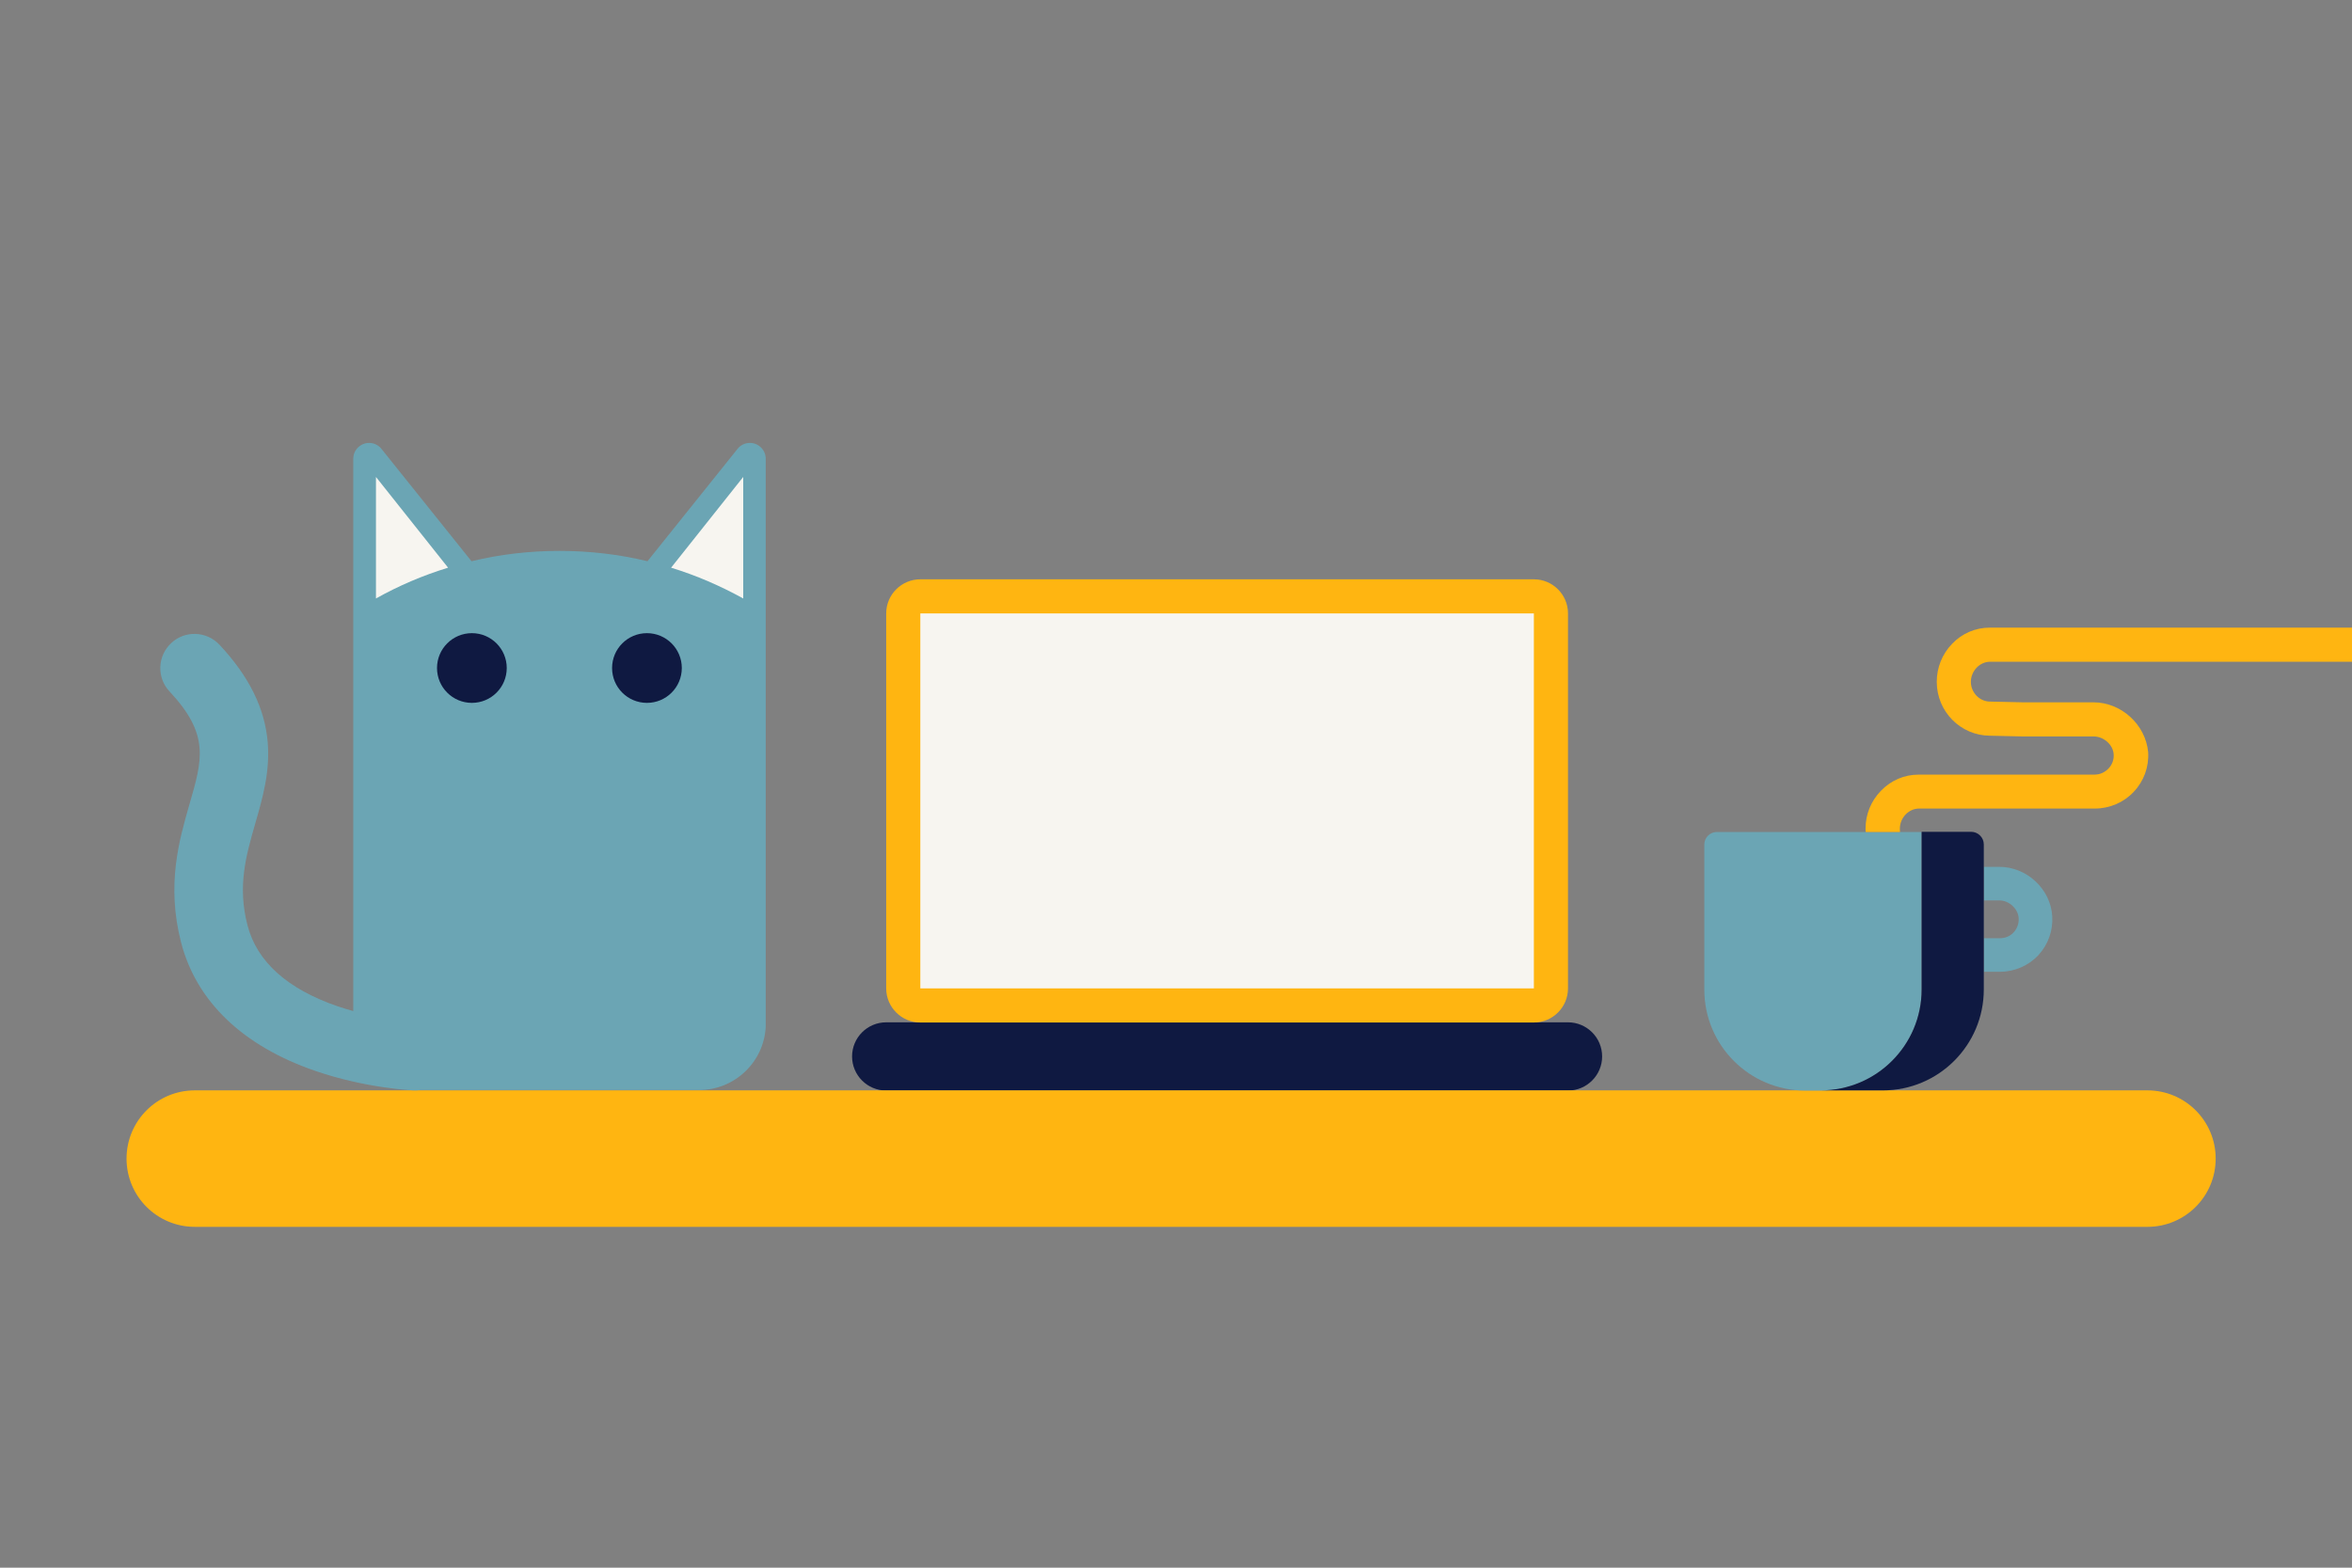 <?xml version="1.0" encoding="utf-8"?>
<!-- Generator: Adobe Illustrator 24.0.0, SVG Export Plug-In . SVG Version: 6.00 Build 0)  -->
<svg version="1.1" xmlns="http://www.w3.org/2000/svg" xmlns:xlink="http://www.w3.org/1999/xlink" x="0px" y="0px" width="1275px"
	 height="850px" viewBox="0 0 1275 850" style="enable-background:new 0 0 1275 850;" xml:space="preserve">
<rect x="0" y="0" width="1275" height="850" fill="#808080" stroke="none"/>
<style type="text/css">
	.st0{fill:#0F1941;}
	.st1{fill:#FFB511;}
	.st2{fill:#6CA4B2;}
	.st3{fill:#6BA5B4;}
	.st4{fill:#F7F5F0;}
</style>
<g id="Laag_1">
</g>
<g id="Illustratie">
	<path class="st0" d="M850,554.3H480.4c-10.2,0-18.5,8.3-18.5,18.5v0c0,10.2,8.3,18.5,18.5,18.5H850c10.2,0,18.5-8.3,18.5-18.5v0
		C868.5,562.6,860.2,554.3,850,554.3z"/>
	<path class="st1" d="M1164.1,665.2H105.6c-20.4,0-37-16.5-37-37v0c0-20.4,16.5-37,37-37h1058.5c20.4,0,37,16.5,37,37v0
		C1201.1,648.7,1184.5,665.2,1164.1,665.2z"/>
	<path class="st2" d="M123.6,542h1.7C124.7,542,124.1,542,123.6,542L123.6,542z"/>
	<path class="st2" d="M125.2,542L125.2,542C125.3,542,125.3,542,125.2,542C125.3,542,125.2,542,125.2,542z"/>
	<path class="st3" d="M415.1,248.8c0-2.2-0.8-4.4-2.5-6.1c-3.4-3.4-8.8-3.4-12.2,0c-0.2,0.2-0.4,0.5-0.6,0.7l0,0l-48.8,60.9
		c-15.3-3.7-31.3-5.6-47.7-5.6c-16.4,0-32.4,1.9-47.7,5.6l-48.8-60.9l0,0c-0.2-0.2-0.4-0.5-0.6-0.7c-3.4-3.4-8.8-3.4-12.2,0
		c-1.7,1.7-2.5,3.9-2.5,6.1l0,0v83.1v1.2v215.1c-2.8-0.8-5.6-1.6-8.5-2.6c-27.3-9.4-43.7-24.2-48.8-43.8
		c-5.6-21.4-0.8-37.9,4.2-55.4c4-13.8,8.1-28.1,6.7-44.2c-1.6-18.3-10.1-35.5-26.1-52.6c-7-7.5-18.8-7.9-26.2-0.9
		c-7.5,7-7.9,18.8-0.9,26.2c21.8,23.3,17.9,36.8,10.8,61.2c-5.6,19.5-12.6,43.7-4.5,75c8.3,31.9,33.4,56,72.6,69.5
		c27.5,9.5,52.8,10.6,53.8,10.6c0.2,0,0.5,0,0.7,0c0.9,0,1.7-0.1,2.6-0.2H228h-1.6v0c0.5,0,1.1,0,1.6,0c0,0,0,0,0.1,0c0,0,0,0,0,0
		H379c19.4,0,35.2-15.3,36.1-34.4h0V555V333.1v-1.2L415.1,248.8L415.1,248.8z"/>
	<path class="st4" d="M402.9,258.6l-39.1,49.2c13.7,4.2,26.8,9.9,39.1,16.7V258.6z"/>
	<path class="st4" d="M203.8,324.5c12.3-6.9,25.4-12.5,39.1-16.7l-39.1-49.2V324.5z"/>
	<g>
		<path class="st3" d="M1112.5,496.7c-0.9-14.7-13.8-26.7-28.7-26.7h-8.4v18.2h8.4c5.3,0,10.2,4.5,10.5,9.6c0.2,2.9-0.8,5.6-2.7,7.7
			c-1.9,2.1-4.6,3.2-7.4,3.2h-8.8v18.2h8.8c7.8,0,15.4-3.3,20.7-8.9C1110.3,512.1,1113,504.6,1112.5,496.7z"/>
		<path class="st3" d="M987,591.3h-8.4c-30.2,0-54.7-24.5-54.7-54.7v-78.7c0-3.8,3.1-6.8,6.8-6.8h111v85.5
			C1041.7,566.8,1017.2,591.3,987,591.3"/>
		<path class="st0" d="M1068.5,451h-26.8v85.5c0,30.2-24.5,54.7-54.7,54.7h33.7c30.2,0,54.7-24.5,54.7-54.7v-78.7
			C1075.4,454.1,1072.3,451,1068.5,451z"/>
	</g>
	<path class="st1" d="M831.5,314.1H498.9c-10.2,0-18.5,8.3-18.5,18.5v203.3c0,10.2,8.3,18.5,18.5,18.5h332.6
		c10.2,0,18.5-8.3,18.5-18.5V332.6C850,322.4,841.7,314.1,831.5,314.1z"/>
	<rect x="498.9" y="332.6" class="st4" width="332.6" height="203.3"/>
	<circle class="st0" cx="350.7" cy="362.2" r="18.9"/>
	<circle class="st0" cx="255.8" cy="362.2" r="18.9"/>
	<path class="st1" d="M1134.8,380.8h-38.1l-17.7-0.4l-0.2,0c-5.7,0-10.4-4.9-10.4-10.7c0-5.9,4.8-10.9,10.4-10.9H1275v-18.5h-196.3
		c-7.8,0-15.1,3.1-20.5,8.8c-5.4,5.6-8.3,12.9-8.3,20.6c0,16.1,12.9,29.1,28.8,29.2l17.8,0.4l38.5,0c5.4,0,10.5,4.5,10.8,9.7
		c0.2,2.9-0.8,5.6-2.8,7.7c-2,2.1-4.7,3.3-7.6,3.3h-95.3c-7.8,0-15,3.1-20.5,8.8c-5.4,5.6-8.3,12.8-8.3,20.5c0,0.6,0,1.2,0.1,1.8
		h18.6c-0.1-0.6-0.1-1.2-0.1-1.8c0-5.9,4.8-10.9,10.4-10.9h95.3c8,0,15.7-3.3,21.1-9.1c5.5-5.8,8.3-13.5,7.8-21.5
		C1163.1,392.9,1150,380.8,1134.8,380.8z"/>
</g>
</svg>
